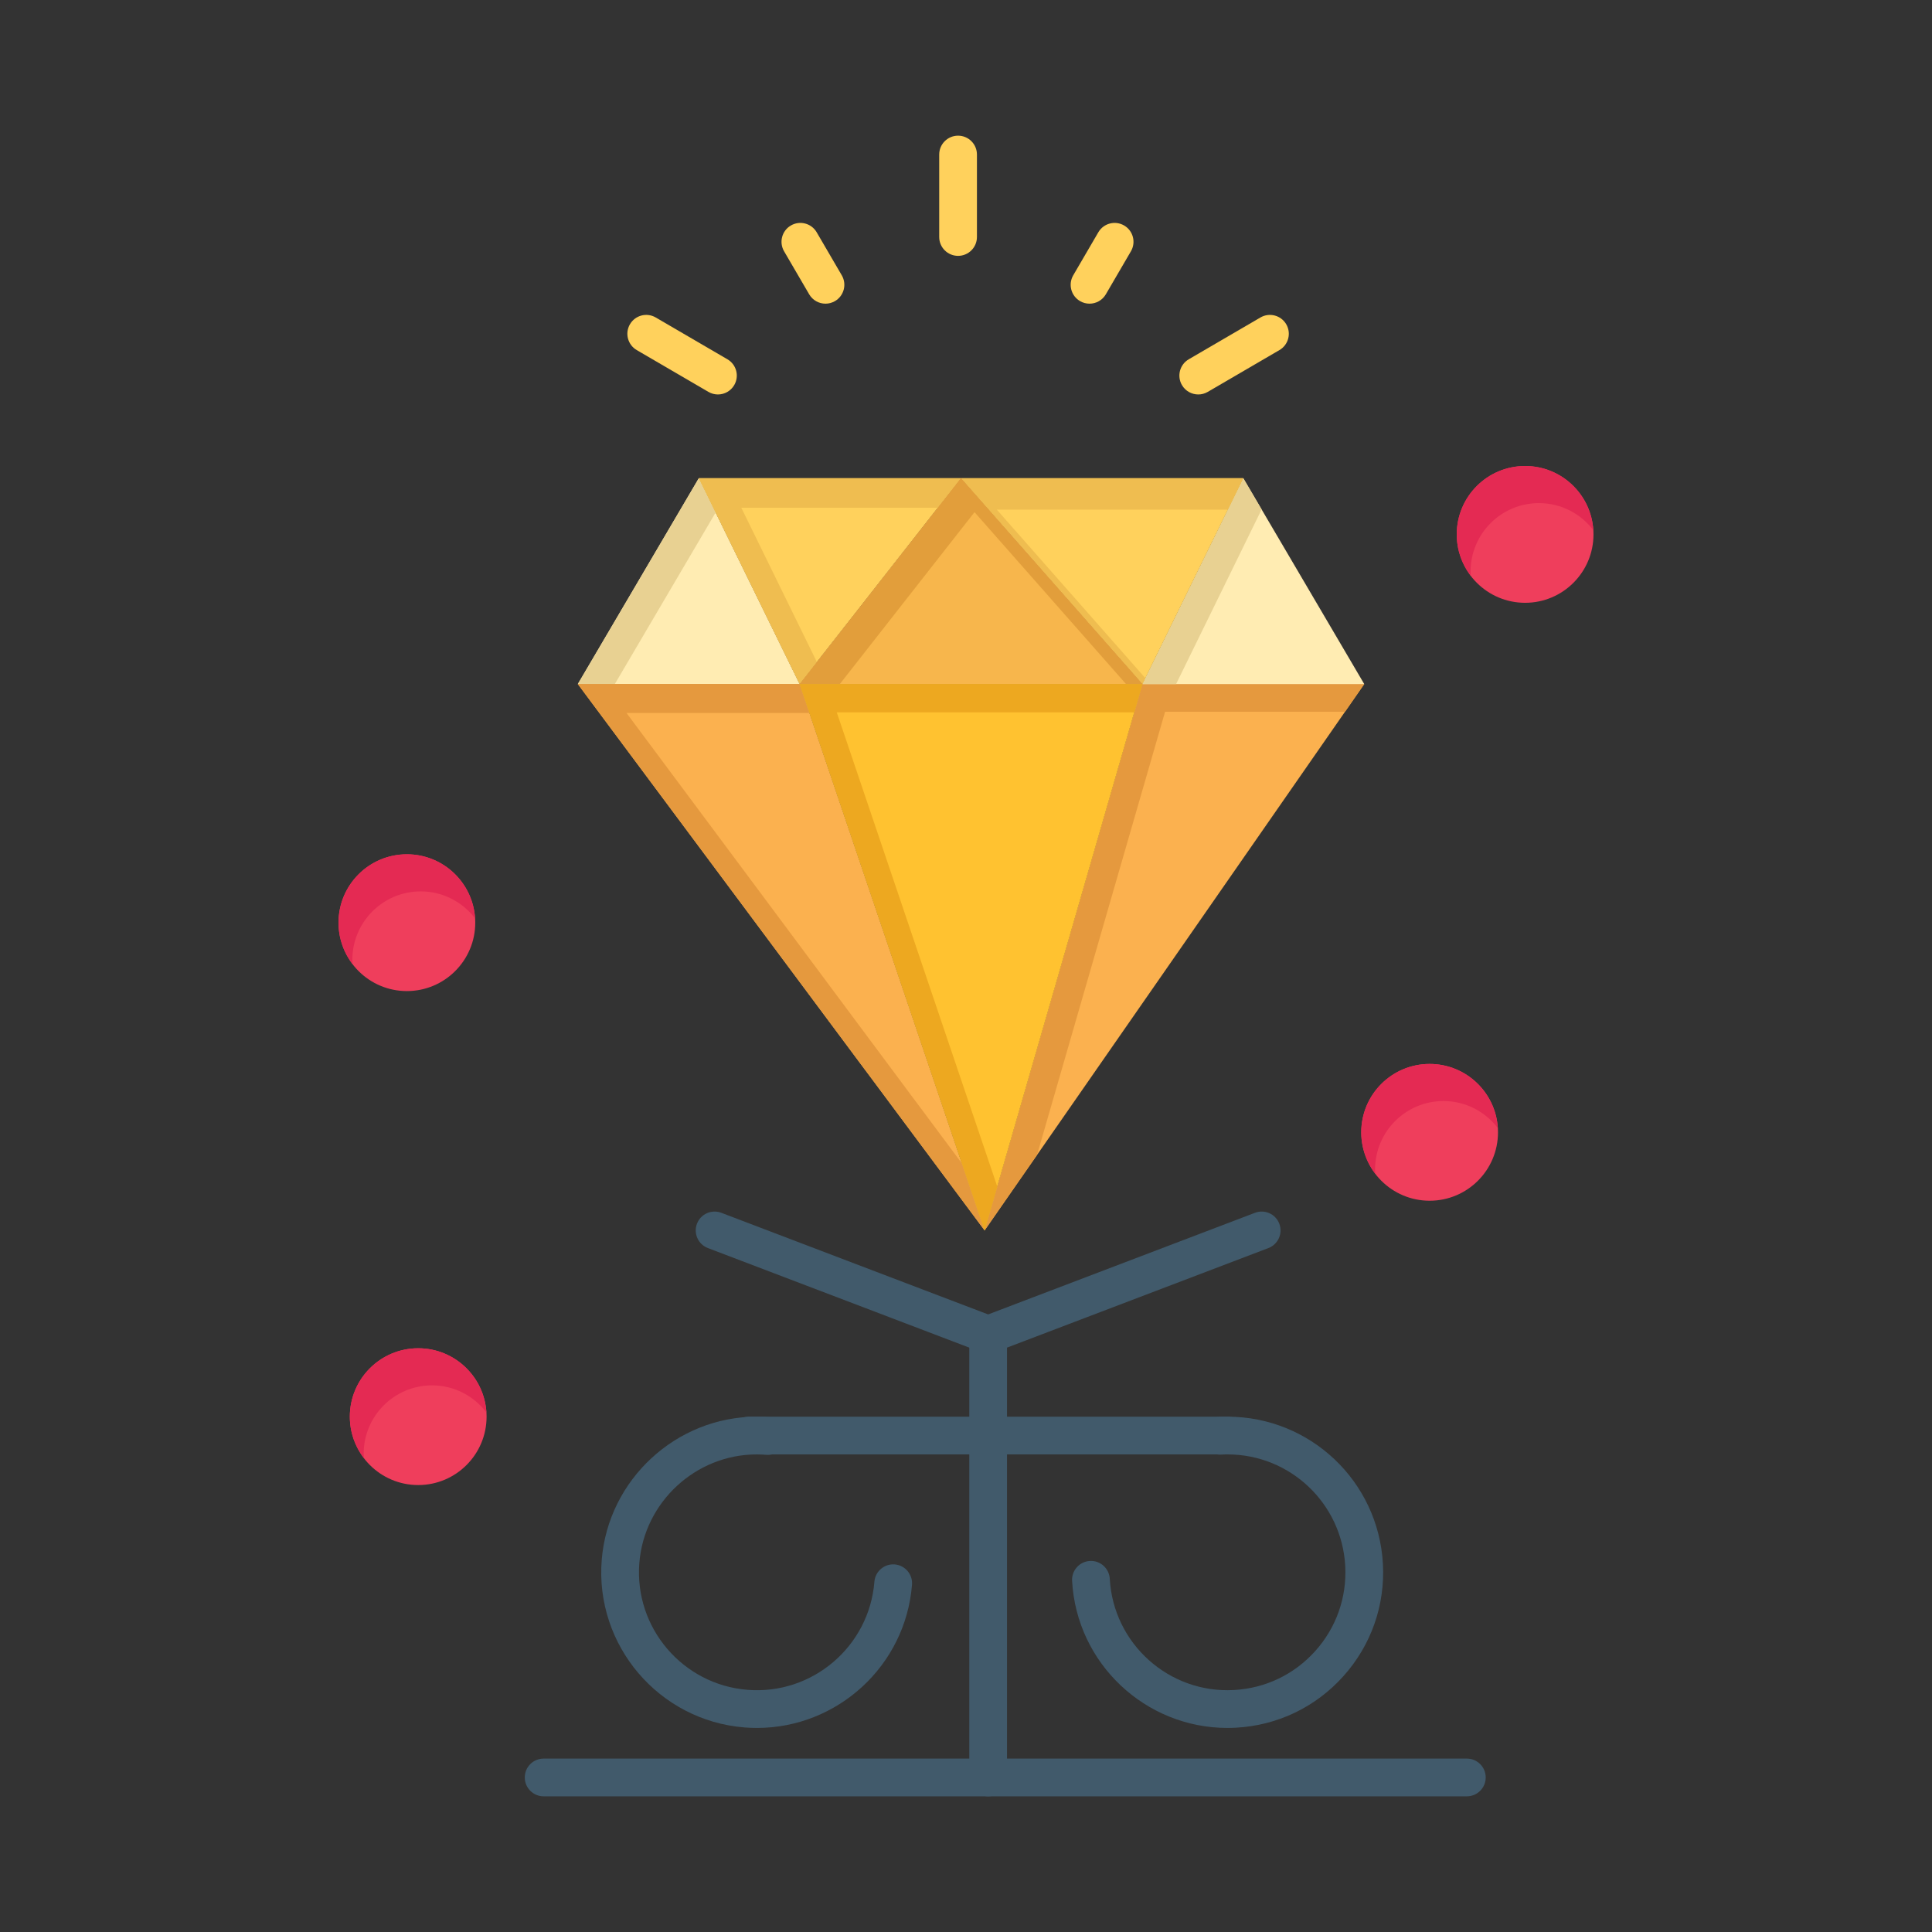 <?xml version="1.0" ?>
<!DOCTYPE svg  PUBLIC '-//W3C//DTD SVG 1.1//EN'  'http://www.w3.org/Graphics/SVG/1.1/DTD/svg11.dtd'>
<!-- Скачано с сайта svg4.ru / Downloaded from svg4.ru -->
<svg width="800px" height="800px" viewBox="0 0 512 512" version="1.1" xml:space="preserve" xmlns="http://www.w3.org/2000/svg" xmlns:xlink="http://www.w3.org/1999/xlink">
<rect x="0" y="0" width="512" height="512" fill="#333333" stroke="none"/>
<g id="_x36_49_x2C__diamond_x2C__love_x2C__heart_x2C__wedding">
<g>
<path d="M107.829,226.395c10.01,0,18.12,8.12,18.12,18.12c0,10.01-8.11,18.13-18.12,18.13    c-10.01,0-18.12-8.12-18.12-18.13C89.709,234.515,97.819,226.395,107.829,226.395z" style="fill:#EF3E5C;"/>
<path d="M93.376,254.348c0-10,8.11-18.12,18.12-18.12c5.878,0,11.085,2.813,14.395,7.149    c-0.59-9.468-8.437-16.982-18.062-16.982c-10.01,0-18.12,8.12-18.12,18.12c0,4.132,1.397,7.93,3.725,10.98    C93.41,255.114,93.376,254.735,93.376,254.348z" style="fill:#E42A53;"/>
<polygon points="185.199,126.725 211.919,181.285 153.129,181.285   " style="fill:#FFECB2;"/>
<polygon points="189.653,135.82 185.199,126.725 153.129,181.285 162.929,181.285   " style="fill:#E8D192;"/>
<polygon points="211.919,181.285 260.929,326.075 230.419,285.085 229.279,283.565 195.509,238.195     153.129,181.285   " style="fill:#FBB14F;"/>
<polygon points="243.324,292.752 242.184,291.232 208.414,245.862 166.034,188.952 214.514,188.952     211.919,181.285 153.129,181.285 195.509,238.195 229.279,283.565 230.419,285.085 260.929,326.075 254.925,308.339   " style="fill:#E5993E;"/>
<polygon points="361.539,181.285 321.409,239.035 290.569,283.415 288.688,286.125 260.929,326.075     302.759,181.285   " style="fill:#FBB14F;"/>
<polygon points="308.759,188.619 356.443,188.619 361.539,181.285 302.759,181.285 260.929,326.075     274.825,306.076   " style="fill:#E5993E;"/>
<polygon points="329.479,126.725 361.539,181.285 302.759,181.285   " style="fill:#FFECB2;"/>
<polygon points="334.343,135.003 329.479,126.725 302.759,181.285 311.677,181.285   " style="fill:#E8D192;"/>
<polygon points="329.479,126.725 302.759,181.285 254.669,126.725   " style="fill:#FFD15C;"/>
<polygon points="264.169,135.059 325.397,135.059 329.479,126.725 254.669,126.725 302.759,181.285     303.528,179.714   " style="fill:#EFBD50;"/>
<polygon points="254.669,126.725 211.919,181.285 185.199,126.725   " style="fill:#FFD15C;"/>
<polygon points="196.458,134.559 248.531,134.559 254.669,126.725 185.199,126.725 211.919,181.285     216.487,175.455   " style="fill:#EFBD50;"/>
<polygon points="254.669,126.725 302.759,181.285 211.919,181.285   " style="fill:#F7B64C;"/>
<polygon points="258.259,135.725 298.416,181.285 302.759,181.285 254.669,126.725 211.919,181.285     222.561,181.285   " style="fill:#E29E3B;"/>
<polygon points="302.759,181.285 260.929,326.075 211.919,181.285   " style="fill:#FFC230;"/>
<polygon points="221.753,188.785 300.592,188.785 302.759,181.285 211.919,181.285 260.929,326.075     264.288,314.447   " style="fill:#EDA820;"/>
<path d="M325.271,457.921c-21.712,0.001-39.947-17.039-41.155-38.981c-0.152-2.757,1.96-5.115,4.718-5.267    c2.729-0.169,5.115,1.96,5.267,4.718c0.947,17.202,15.686,30.442,32.914,29.482c8.331-0.455,15.985-4.129,21.556-10.346    c5.569-6.217,8.385-14.228,7.927-22.558c-0.909-16.564-14.603-29.534-31.178-29.534c-0.57-0.012-1.137,0.016-1.713,0.051    c-2.725,0.153-5.124-1.937-5.289-4.693c-0.165-2.756,1.937-5.124,4.693-5.289c0.767-0.045,1.569-0.094,2.312-0.068    c21.883,0,39.959,17.119,41.159,38.985c0.605,10.997-3.11,21.572-10.464,29.779s-17.459,13.058-28.456,13.657    C326.795,457.9,326.029,457.921,325.271,457.921z" style="fill:#415A6B;"/>
<path d="M200.605,457.923c-1.102,0-2.209-0.044-3.326-0.133c-22.669-1.819-39.632-21.739-37.814-44.404    c1.705-21.28,19.747-37.95,41.074-37.95c1.099,0,2.224,0.046,3.343,0.137c2.752,0.223,4.804,2.634,4.581,5.387    c-0.223,2.752-2.642,4.815-5.387,4.58c-0.853-0.068-1.706-0.104-2.537-0.104c-16.151,0-29.814,12.628-31.106,28.749    c-1.377,17.17,11.474,32.26,28.646,33.637c17.176,1.396,32.27-11.474,33.646-28.646c0.22-2.753,2.637-4.805,5.383-4.585    c2.753,0.221,4.805,2.631,4.584,5.384C239.965,441.526,221.868,457.922,200.605,457.923z" style="fill:#415A6B;"/>
<path d="M325.299,385.436h-126.86c-2.761,0-5-2.238-5-5s2.239-5,5-5h126.86c2.762,0,5,2.238,5,5    S328.061,385.436,325.299,385.436z" style="fill:#415A6B;"/>
<path d="M261.869,476.045c-2.762,0-5-2.238-5-5V353.686c0-2.075,1.281-3.934,3.221-4.673l72.489-27.61    c2.576-0.981,5.469,0.313,6.452,2.894c0.982,2.58-0.313,5.469-2.894,6.452l-69.269,26.384v113.913    C266.869,473.807,264.631,476.045,261.869,476.045z" style="fill:#415A6B;"/>
<path d="M261.868,358.687c-0.592,0-1.193-0.105-1.778-0.328l-72.491-27.61    c-2.581-0.983-3.875-3.872-2.893-6.452c0.983-2.581,3.871-3.874,6.452-2.894l72.49,27.61c2.581,0.983,3.876,3.872,2.894,6.452    C265.782,357.46,263.883,358.687,261.868,358.687z" style="fill:#415A6B;"/>
<path d="M388.729,476.045h-244.66c-2.761,0-5-2.238-5-5s2.239-5,5-5h244.66c2.762,0,5,2.238,5,5    S391.49,476.045,388.729,476.045z" style="fill:#415A6B;"/>
<path d="M253.899,67.805c-2.761,0-5-2.239-5-5v-21.85c0-2.761,2.239-5,5-5s5,2.239,5,5v21.85    C258.899,65.566,256.66,67.805,253.899,67.805z" style="fill:#FFD15C;"/>
<path d="M317.554,104.536c-1.721,0-3.395-0.889-4.324-2.482c-1.391-2.386-0.585-5.447,1.801-6.838l19-11.08    c2.385-1.39,5.446-0.585,6.838,1.8c1.391,2.386,0.585,5.447-1.801,6.838l-19,11.08    C319.275,104.316,318.409,104.536,317.554,104.536z" style="fill:#FFD15C;"/>
<path d="M190.254,104.536c-0.855,0-1.722-0.22-2.514-0.682l-19-11.08c-2.385-1.391-3.191-4.453-1.8-6.838    c1.39-2.385,4.451-3.193,6.838-1.8l19,11.08c2.385,1.391,3.191,4.453,1.8,6.838C193.649,103.647,191.975,104.536,190.254,104.536z    " style="fill:#FFD15C;"/>
<path d="M288.734,80.476c-0.855,0-1.722-0.22-2.515-0.682c-2.385-1.391-3.19-4.453-1.8-6.838l6.649-11.4    c1.392-2.386,4.45-3.192,6.839-1.8c2.385,1.391,3.19,4.453,1.8,6.838l-6.649,11.4C292.129,79.587,290.455,80.476,288.734,80.476z" style="fill:#FFD15C;"/>
<path d="M218.764,80.476c-1.721,0-3.395-0.889-4.324-2.481l-6.65-11.4    c-1.392-2.385-0.586-5.447,1.799-6.838c2.388-1.391,5.448-0.585,6.838,1.799l6.65,11.4c1.392,2.385,0.586,5.447-1.799,6.838    C220.486,80.256,219.619,80.476,218.764,80.476z" style="fill:#FFD15C;"/>
<path d="M110.829,357.304c10.01,0,18.12,8.119,18.12,18.119c0,10.011-8.11,18.131-18.12,18.131    c-10.01,0-18.12-8.12-18.12-18.131C92.709,365.423,100.819,357.304,110.829,357.304z" style="fill:#EF3E5C;"/>
<path d="M96.376,385.257c0-10,8.11-18.121,18.12-18.121c5.878,0,11.085,2.813,14.395,7.149    c-0.59-9.468-8.437-16.981-18.062-16.981c-10.01,0-18.12,8.119-18.12,18.119c0,4.133,1.397,7.931,3.725,10.98    C96.41,386.022,96.376,385.644,96.376,385.257z" style="fill:#E42A53;"/>
<path d="M378.866,281.956c10.01,0,18.119,8.119,18.119,18.119c0,10.011-8.109,18.131-18.119,18.131    s-18.12-8.12-18.12-18.131C360.746,290.075,368.856,281.956,378.866,281.956z" style="fill:#EF3E5C;"/>
<path d="M364.413,309.909c0-10,8.109-18.121,18.12-18.121c5.878,0,11.085,2.813,14.396,7.149    c-0.591-9.468-8.438-16.981-18.063-16.981c-10.01,0-18.12,8.119-18.12,18.119c0,4.133,1.397,7.931,3.725,10.98    C364.447,310.675,364.413,310.296,364.413,309.909z" style="fill:#E42A53;"/>
<path d="M404.172,123.497c10.01,0,18.119,8.119,18.119,18.119c0,10.011-8.109,18.131-18.119,18.131    s-18.12-8.12-18.12-18.131C386.052,131.616,394.162,123.497,404.172,123.497z" style="fill:#EF3E5C;"/>
<path d="M389.719,151.45c0-10,8.109-18.121,18.12-18.121c5.878,0,11.085,2.813,14.396,7.149    c-0.591-9.468-8.438-16.981-18.063-16.981c-10.01,0-18.12,8.119-18.12,18.119c0,4.133,1.397,7.931,3.725,10.98    C389.753,152.215,389.719,151.836,389.719,151.45z" style="fill:#E42A53;"/>
</g>
</g>
<g id="Layer_1"/>
</svg>